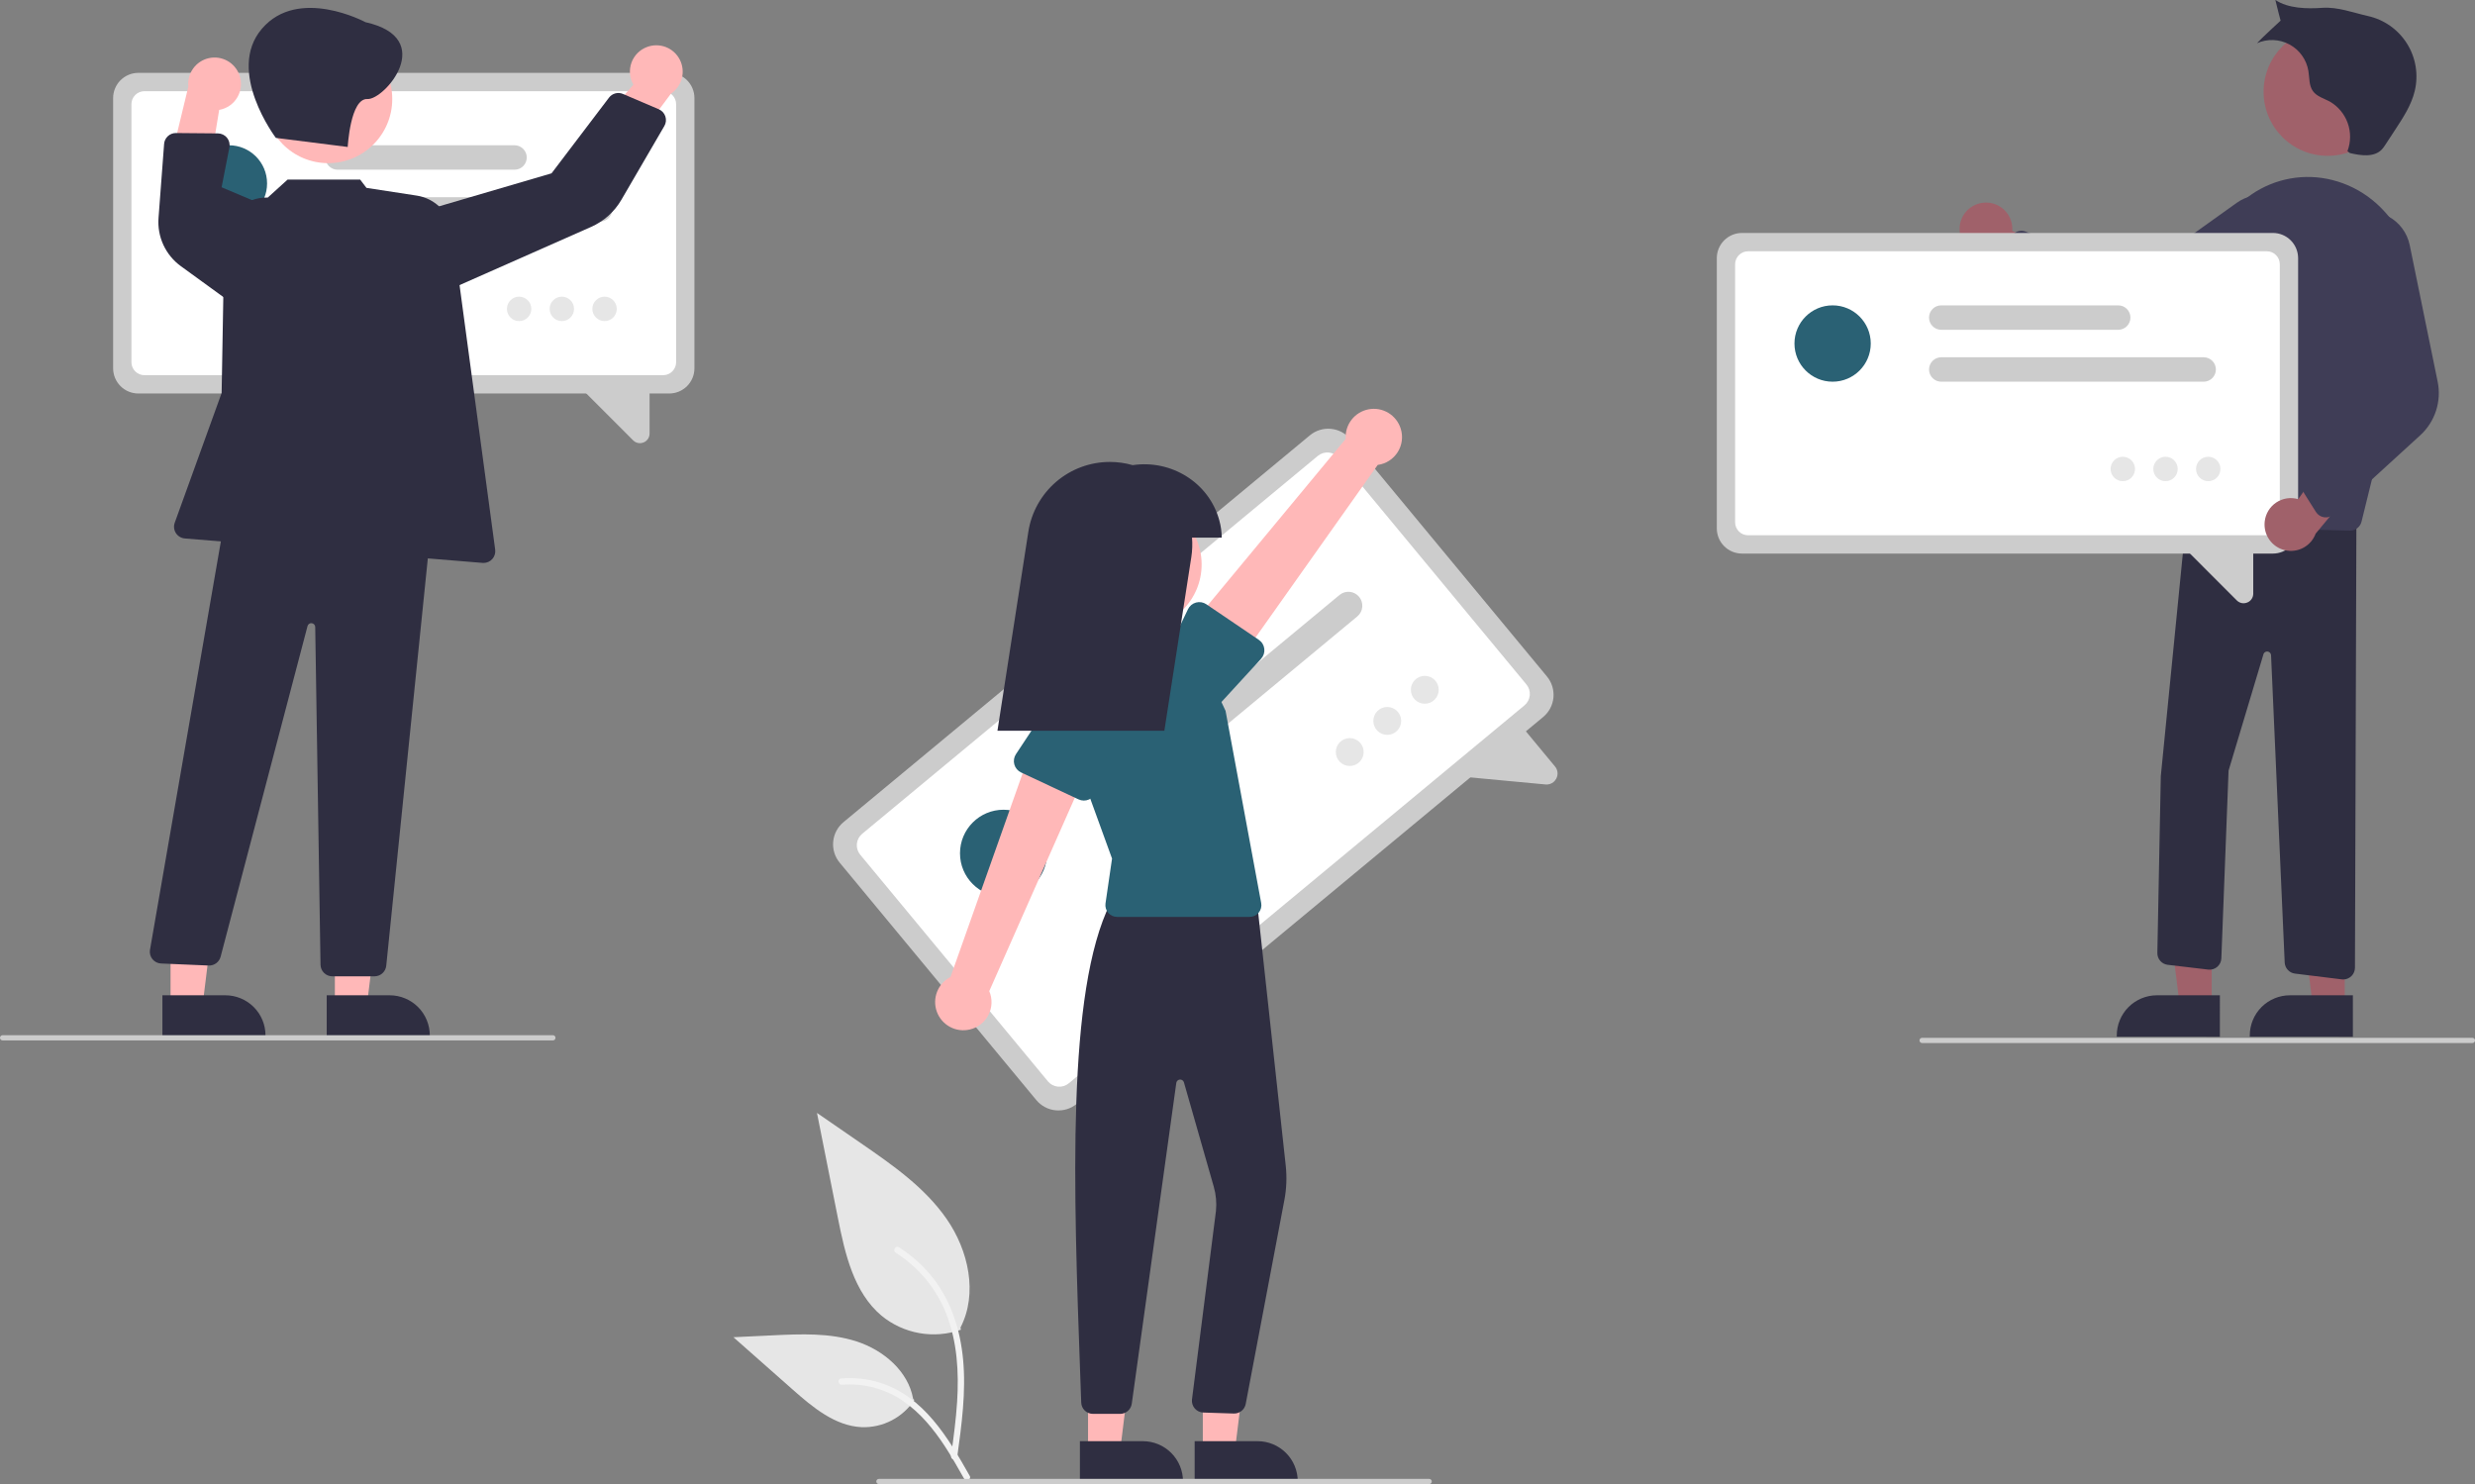 <svg width="552" height="331" viewBox="0 0 552 331" fill="none" xmlns="http://www.w3.org/2000/svg">
<rect x="0" y="0" width="552" height="331" fill="#808080" stroke="none"/>
<g clip-path="url(#clip0_10_234)">
<path d="M214.317 296.569C211.347 297.613 208.158 297.875 205.057 297.328C201.957 296.782 199.049 295.445 196.614 293.448C190.414 288.24 188.47 279.66 186.888 271.715L182.209 248.217L192.005 254.966C199.049 259.82 206.251 264.829 211.129 271.86C216.006 278.89 218.135 288.487 214.216 296.094" fill="#E6E6E6"/>
<path d="M213.48 325.018C214.471 317.792 215.49 310.473 214.795 303.169C214.177 296.682 212.2 290.346 208.174 285.151C206.037 282.399 203.436 280.041 200.489 278.183C199.721 277.698 199.014 278.916 199.779 279.4C204.878 282.624 208.821 287.386 211.042 292.999C213.494 299.24 213.887 306.043 213.465 312.673C213.209 316.683 212.668 320.666 212.122 324.644C212.079 324.824 212.106 325.013 212.197 325.174C212.288 325.335 212.437 325.455 212.614 325.51C212.794 325.559 212.986 325.535 213.148 325.442C213.31 325.35 213.429 325.198 213.48 325.018Z" fill="#F2F2F2"/>
<path d="M203.931 312.231C202.657 314.168 200.906 315.745 198.846 316.809C196.787 317.872 194.488 318.387 192.172 318.304C186.22 318.021 181.258 313.864 176.791 309.917L163.578 298.243L172.323 297.824C178.611 297.523 185.062 297.242 191.052 299.183C197.041 301.124 202.565 305.794 203.66 311.998" fill="#E6E6E6"/>
<path d="M216.281 329.173C211.51 320.723 205.975 311.333 196.085 308.332C193.335 307.5 190.452 307.202 187.59 307.454C186.688 307.532 186.913 308.923 187.814 308.845C192.61 308.447 197.398 309.714 201.37 312.434C205.193 315.038 208.169 318.658 210.688 322.496C212.231 324.848 213.613 327.299 214.995 329.746C215.437 330.529 216.728 329.964 216.281 329.173Z" fill="#F2F2F2"/>
<path d="M344.179 159.91L240.146 246.194C238.837 247.278 237.152 247.797 235.461 247.638C233.77 247.48 232.211 246.657 231.125 245.349L187.271 192.399C186.188 191.089 185.669 189.403 185.828 187.71C185.986 186.018 186.809 184.458 188.115 183.371L292.148 97.088C293.457 96.004 295.142 95.485 296.833 95.644C298.524 95.802 300.083 96.625 301.169 97.933L345.023 150.883C346.106 152.193 346.625 153.879 346.466 155.572C346.308 157.264 345.485 158.824 344.179 159.91Z" fill="#CCCCCC"/>
<path d="M340.01 157.312L238.369 241.613C237.694 242.171 236.826 242.438 235.955 242.357C235.084 242.275 234.281 241.851 233.722 241.177L191.849 190.62C191.292 189.945 191.024 189.077 191.106 188.205C191.187 187.333 191.611 186.529 192.284 185.97L293.925 101.669C294.6 101.111 295.468 100.844 296.339 100.925C297.21 101.007 298.013 101.431 298.572 102.105L340.445 152.662C341.002 153.337 341.27 154.205 341.188 155.077C341.107 155.949 340.683 156.753 340.01 157.312Z" fill="white"/>
<path d="M344.695 174.959L323.79 173.001L338.753 161.217L346.813 170.948C347.127 171.32 347.322 171.778 347.372 172.262C347.422 172.746 347.325 173.234 347.093 173.662C346.941 173.952 346.733 174.21 346.481 174.42C346.234 174.623 345.949 174.776 345.642 174.869C345.336 174.961 345.014 174.992 344.695 174.959Z" fill="#CCCCCC"/>
<path d="M302.714 137.488L251.296 180.134C250.982 180.394 250.62 180.59 250.23 180.711C249.84 180.831 249.43 180.873 249.024 180.835C248.618 180.797 248.224 180.68 247.863 180.489C247.502 180.298 247.183 180.038 246.922 179.724C246.662 179.41 246.466 179.047 246.346 178.657C246.225 178.267 246.183 177.857 246.221 177.451C246.259 177.044 246.377 176.649 246.567 176.288C246.758 175.928 247.018 175.608 247.332 175.347L298.75 132.701C299.064 132.441 299.426 132.245 299.816 132.124C300.206 132.004 300.616 131.962 301.022 132C301.428 132.038 301.823 132.155 302.183 132.346C302.544 132.537 302.864 132.797 303.124 133.111C303.384 133.425 303.58 133.788 303.7 134.178C303.821 134.568 303.863 134.978 303.825 135.384C303.787 135.791 303.669 136.186 303.479 136.546C303.288 136.907 303.028 137.227 302.714 137.488Z" fill="#CCCCCC"/>
<path d="M277.549 141.201L242.872 169.962C242.238 170.488 241.42 170.741 240.6 170.664C239.78 170.587 239.024 170.187 238.498 169.553C237.972 168.918 237.72 168.1 237.797 167.279C237.874 166.459 238.273 165.702 238.908 165.176L273.585 136.415C274.219 135.889 275.037 135.636 275.857 135.713C276.677 135.79 277.433 136.19 277.959 136.824C278.485 137.459 278.737 138.277 278.66 139.098C278.583 139.918 278.184 140.675 277.549 141.201Z" fill="#CCCCCC"/>
<path d="M223.817 200.022C229.178 200.022 233.524 195.673 233.524 190.308C233.524 184.944 229.178 180.595 223.817 180.595C218.456 180.595 214.11 184.944 214.11 190.308C214.11 195.673 218.456 200.022 223.817 200.022Z" fill="#2A6174"/>
<path d="M301.03 170.837C302.746 170.837 304.137 169.446 304.137 167.729C304.137 166.012 302.746 164.621 301.03 164.621C299.315 164.621 297.924 166.012 297.924 167.729C297.924 169.446 299.315 170.837 301.03 170.837Z" fill="#E6E6E6"/>
<path d="M309.401 163.895C311.116 163.895 312.507 162.503 312.507 160.787C312.507 159.07 311.116 157.678 309.401 157.678C307.685 157.678 306.295 159.07 306.295 160.787C306.295 162.503 307.685 163.895 309.401 163.895Z" fill="#E6E6E6"/>
<path d="M317.771 156.953C319.487 156.953 320.878 155.561 320.878 153.844C320.878 152.127 319.487 150.736 317.771 150.736C316.056 150.736 314.665 152.127 314.665 153.844C314.665 155.561 316.056 156.953 317.771 156.953Z" fill="#E6E6E6"/>
<path d="M268.263 323.76L275.394 323.759L278.786 296.234L268.262 296.234L268.263 323.76Z" fill="#FFB8B8"/>
<path d="M266.444 321.43L280.487 321.429H280.488C281.663 321.429 282.827 321.661 283.913 322.111C284.999 322.561 285.985 323.221 286.816 324.052C287.648 324.884 288.307 325.871 288.757 326.958C289.206 328.045 289.438 329.209 289.438 330.385V330.676L266.444 330.677L266.444 321.43Z" fill="#2F2E41"/>
<path d="M242.669 323.76L249.801 323.759L253.193 296.234L242.668 296.234L242.669 323.76Z" fill="#FFB8B8"/>
<path d="M240.851 321.43L254.894 321.429H254.895C256.07 321.429 257.234 321.661 258.32 322.111C259.406 322.561 260.392 323.221 261.223 324.052C262.054 324.884 262.714 325.871 263.163 326.958C263.613 328.045 263.845 329.209 263.845 330.385V330.676L240.851 330.677L240.851 321.43Z" fill="#2F2E41"/>
<path d="M249.826 315.338H249.824L243.76 315.336C243.082 315.338 242.429 315.076 241.941 314.604C241.453 314.133 241.167 313.49 241.146 312.811L240.955 307.502C239.422 265.045 237.836 221.142 247.654 201.41L247.731 201.254L280.234 200.077L286.76 259.979C287.038 262.535 286.936 265.117 286.457 267.642L277.831 313.13C277.714 313.747 277.38 314.301 276.889 314.692C276.399 315.083 275.784 315.284 275.157 315.26L268.346 315.039C267.989 315.025 267.639 314.938 267.317 314.783C266.995 314.629 266.708 314.41 266.474 314.14C266.239 313.871 266.063 313.556 265.954 313.216C265.846 312.876 265.808 312.517 265.843 312.161L271.194 270.089C271.376 268.273 271.212 266.439 270.709 264.685L264.054 241.405C263.999 241.213 263.88 241.045 263.716 240.93C263.552 240.815 263.353 240.76 263.154 240.774C262.954 240.788 262.766 240.871 262.619 241.007C262.473 241.144 262.378 241.327 262.351 241.525L252.418 313.079C252.329 313.704 252.018 314.276 251.542 314.691C251.066 315.106 250.457 315.335 249.826 315.338Z" fill="#2F2E41"/>
<path d="M253.713 140.189C261.603 140.189 267.999 133.788 267.999 125.892C267.999 117.996 261.603 111.596 253.713 111.596C245.823 111.596 239.426 117.996 239.426 125.892C239.426 133.788 245.823 140.189 253.713 140.189Z" fill="#FFB8B8"/>
<path d="M278.711 204.499H249.149C248.773 204.499 248.402 204.418 248.06 204.262C247.718 204.105 247.414 203.877 247.169 203.593C246.923 203.308 246.741 202.974 246.636 202.613C246.531 202.253 246.504 201.873 246.559 201.501L248.019 191.492L239.443 167.886C238.558 165.449 238.229 162.845 238.48 160.264C238.732 157.684 239.557 155.192 240.897 152.972C242.236 150.752 244.055 148.861 246.22 147.436C248.385 146.011 250.841 145.09 253.408 144.739C257.066 144.228 260.791 144.903 264.038 146.665C267.285 148.426 269.883 151.181 271.452 154.527L273.336 158.538L281.284 201.402C281.354 201.78 281.341 202.169 281.244 202.541C281.147 202.913 280.969 203.259 280.723 203.555C280.478 203.85 280.17 204.088 279.822 204.251C279.474 204.415 279.095 204.499 278.711 204.499Z" fill="#2A6174"/>
<path d="M216.306 229.608C217.196 229.401 218.03 229.001 218.748 228.437C219.467 227.873 220.054 227.158 220.467 226.343C220.879 225.527 221.109 224.631 221.138 223.717C221.167 222.804 220.996 221.895 220.636 221.054L243.672 168.975L230.494 165.653L211.995 217.89C210.624 218.589 209.557 219.766 208.996 221.199C208.435 222.632 208.418 224.221 208.95 225.665C209.481 227.11 210.523 228.309 211.879 229.035C213.235 229.762 214.81 229.965 216.306 229.608Z" fill="#FFB8B8"/>
<path d="M240.553 178.289L227.737 172.285C227.372 172.115 227.049 171.867 226.788 171.56C226.528 171.253 226.337 170.893 226.228 170.505C226.119 170.117 226.095 169.71 226.157 169.312C226.219 168.914 226.367 168.534 226.589 168.198L234.378 156.427C235.262 154.566 236.848 153.132 238.787 152.439C240.726 151.746 242.861 151.851 244.723 152.73C246.586 153.609 248.024 155.191 248.723 157.129C249.422 159.067 249.325 161.204 248.453 163.071L244.425 176.553C244.31 176.939 244.112 177.296 243.847 177.599C243.581 177.901 243.254 178.143 242.886 178.308C242.519 178.473 242.12 178.556 241.718 178.553C241.315 178.55 240.918 178.46 240.553 178.289Z" fill="#2A6174"/>
<path d="M312.398 95.591C312.676 96.462 312.76 97.383 312.644 98.29C312.528 99.196 312.214 100.067 311.726 100.839C311.237 101.612 310.586 102.267 309.816 102.761C309.047 103.254 308.179 103.572 307.274 103.693L274.37 150.163L264.771 140.538L300.133 97.886C300.03 96.35 300.494 94.83 301.437 93.614C302.379 92.398 303.735 91.57 305.247 91.287C306.758 91.004 308.321 91.286 309.639 92.079C310.957 92.873 311.939 94.122 312.398 95.591Z" fill="#FFB8B8"/>
<path d="M281.979 144.709C282.026 145.109 281.986 145.514 281.862 145.898C281.738 146.281 281.533 146.633 281.261 146.93L271.751 157.296C270.596 159.003 268.812 160.182 266.789 160.575C264.767 160.967 262.672 160.541 260.963 159.39C259.254 158.239 258.071 156.457 257.673 154.434C257.275 152.412 257.695 150.314 258.841 148.6L264.955 135.878C265.13 135.514 265.38 135.193 265.69 134.936C266 134.678 266.362 134.491 266.75 134.386C267.139 134.281 267.546 134.261 267.943 134.328C268.34 134.394 268.718 134.546 269.051 134.772L280.767 142.713C281.101 142.939 281.382 143.234 281.591 143.578C281.8 143.923 281.932 144.308 281.979 144.709Z" fill="#2A6174"/>
<path d="M272.484 119.908C272.475 118.614 272.295 117.327 271.95 116.08C269.648 107.569 261.151 102.46 252.624 103.742C250.965 103.267 249.248 103.026 247.523 103.028C243.135 103.028 238.89 104.598 235.557 107.455C232.224 110.313 230.022 114.268 229.349 118.608L222.461 162.982H259.687L265.698 124.259C265.921 122.82 265.974 121.359 265.855 119.908H272.484Z" fill="#2F2E41"/>
<path d="M318.752 331H196.021C195.867 331 195.719 330.939 195.61 330.83C195.501 330.72 195.439 330.572 195.439 330.418C195.439 330.264 195.501 330.116 195.61 330.006C195.719 329.897 195.867 329.836 196.021 329.836H318.752C318.907 329.836 319.055 329.897 319.164 330.006C319.273 330.116 319.334 330.264 319.334 330.418C319.334 330.572 319.273 330.72 319.164 330.83C319.055 330.939 318.907 331 318.752 331Z" fill="#CCCCCC"/>
<path d="M442.397 45.209C443.248 45.127 444.107 45.232 444.913 45.518C445.719 45.804 446.452 46.264 447.061 46.864C447.671 47.465 448.141 48.192 448.439 48.994C448.737 49.796 448.856 50.653 448.787 51.506L467.812 59.885L458.737 65.747L442.062 56.892C440.638 56.681 439.341 55.955 438.416 54.851C437.491 53.747 437.003 52.341 437.044 50.901C437.085 49.461 437.653 48.086 438.64 47.037C439.626 45.988 440.963 45.337 442.397 45.209Z" fill="#A0616A"/>
<path d="M519.137 34.756C527.027 34.756 533.423 28.355 533.423 20.46C533.423 12.564 527.027 6.163 519.137 6.163C511.247 6.163 504.851 12.564 504.851 20.46C504.851 28.355 511.247 34.756 519.137 34.756Z" fill="#A0616A"/>
<path d="M493.281 224.312L486.15 224.311L482.757 196.786L493.282 196.786L493.281 224.312Z" fill="#A0616A"/>
<path d="M495.099 231.229L472.106 231.228V230.937C472.106 229.761 472.337 228.596 472.787 227.51C473.237 226.423 473.896 225.436 474.727 224.604C475.558 223.773 476.545 223.113 477.631 222.663C478.717 222.213 479.88 221.981 481.056 221.981L495.1 221.982L495.099 231.229Z" fill="#2F2E41"/>
<path d="M522.946 224.312L515.815 224.311L512.422 196.786L522.947 196.786L522.946 224.312Z" fill="#A0616A"/>
<path d="M524.764 231.229L501.771 231.228V230.937C501.771 229.761 502.002 228.596 502.452 227.51C502.902 226.423 503.561 225.436 504.392 224.604C505.223 223.773 506.21 223.113 507.296 222.663C508.382 222.213 509.545 221.981 510.721 221.981L524.765 221.982L524.764 231.229Z" fill="#2F2E41"/>
<path d="M522.608 218.449C522.501 218.449 522.394 218.442 522.288 218.429L511.85 217.143C511.239 217.069 510.673 216.781 510.253 216.33C509.834 215.879 509.587 215.294 509.556 214.678L506.514 146.13C506.504 145.936 506.429 145.751 506.301 145.604C506.173 145.457 506 145.357 505.809 145.32C505.618 145.283 505.42 145.311 505.246 145.399C505.073 145.488 504.934 145.632 504.852 145.808L497.038 171.876L495.428 213.749C495.415 214.11 495.326 214.464 495.169 214.789C495.012 215.114 494.789 215.404 494.514 215.638C494.24 215.873 493.92 216.049 493.574 216.154C493.229 216.259 492.865 216.291 492.507 216.249L483.467 215.184C482.821 215.11 482.226 214.797 481.798 214.306C481.371 213.815 481.142 213.182 481.156 212.532L481.924 173.117L488.048 111.247L488.322 111.257L525.561 112.693L525.226 215.838C525.223 216.531 524.946 217.195 524.456 217.685C523.965 218.174 523.3 218.449 522.608 218.449Z" fill="#2F2E41"/>
<path d="M524.15 118.347C524.127 118.347 524.105 118.347 524.082 118.346L486.576 117.363C486.209 117.353 485.847 117.266 485.516 117.108C485.184 116.949 484.889 116.722 484.651 116.442C484.413 116.161 484.236 115.834 484.133 115.481C484.03 115.128 484.002 114.757 484.051 114.392L491.258 61.311C491.708 57.727 492.909 54.279 494.781 51.19C496.653 48.102 499.155 45.443 502.124 43.388C504.735 41.589 507.701 40.37 510.822 39.813C513.943 39.257 517.147 39.374 520.218 40.159C533.309 43.479 541.163 57.546 537.725 71.517L526.692 116.354C526.549 116.922 526.222 117.426 525.762 117.786C525.302 118.147 524.735 118.344 524.15 118.347Z" fill="#3F3D56"/>
<path d="M474.947 76.197C472.475 76.2 470.057 75.48 467.988 74.127L446.116 59.768C445.796 59.557 445.525 59.279 445.324 58.953C445.123 58.627 444.996 58.261 444.952 57.881C444.907 57.5 444.947 57.114 445.068 56.751C445.189 56.387 445.388 56.055 445.651 55.777L448.946 52.295C449.305 51.914 449.771 51.649 450.283 51.537C450.794 51.424 451.328 51.468 451.815 51.663L476.245 61.398L498.877 45.225C499.936 44.468 501.139 43.94 502.412 43.674C503.685 43.407 504.999 43.407 506.272 43.675C507.544 43.943 508.747 44.472 509.805 45.229C510.862 45.986 511.752 46.955 512.416 48.074C513.08 49.193 513.505 50.437 513.664 51.729C513.823 53.02 513.712 54.331 513.339 55.577C512.965 56.824 512.337 57.979 511.495 58.97C510.652 59.961 509.613 60.767 508.443 61.335L480.472 74.931C478.75 75.766 476.861 76.198 474.947 76.197Z" fill="#3F3D56"/>
<path d="M524.087 34.132C526.525 34.708 529.465 35.15 531.207 33.349C531.515 33.009 531.791 32.641 532.03 32.249L534.308 28.769C536.052 26.104 537.827 23.369 538.566 20.27C538.99 18.489 539.056 16.642 538.761 14.835C538.466 13.028 537.815 11.298 536.846 9.745C535.877 8.192 534.609 6.848 533.116 5.789C531.623 4.731 529.935 3.98 528.15 3.58C524.75 2.818 521.423 1.507 517.946 1.746C514.47 1.985 510.394 1.907 507.476 -1.52588e-05C507.658 0.85 508.641 4.606 508.641 4.606C508.641 4.606 504.255 8.633 503.375 9.638C504.526 9.127 505.78 8.887 507.038 8.936C508.297 8.986 509.528 9.324 510.635 9.924C511.743 10.523 512.699 11.369 513.429 12.397C514.159 13.424 514.644 14.605 514.847 15.849C515.096 17.378 514.95 19.073 515.857 20.327C516.72 21.52 518.268 21.938 519.569 22.627C521.445 23.696 522.877 25.401 523.607 27.434C524.337 29.466 524.318 31.693 523.552 33.713L524.087 34.132Z" fill="#2F2E41"/>
<path d="M506.934 123.467H388.514C387.025 123.466 385.598 122.873 384.545 121.82C383.493 120.766 382.9 119.338 382.899 117.848V57.575C382.9 56.085 383.493 54.657 384.545 53.603C385.598 52.55 387.025 51.957 388.514 51.956H506.934C508.423 51.957 509.85 52.55 510.903 53.603C511.955 54.657 512.548 56.085 512.549 57.575V117.848C512.548 119.338 511.955 120.766 510.903 121.82C509.85 122.873 508.423 123.466 506.934 123.467Z" fill="#CCCCCC"/>
<path d="M505.573 119.381H389.875C389.108 119.38 388.373 119.075 387.83 118.532C387.288 117.99 386.983 117.254 386.982 116.486V58.937C386.983 58.169 387.288 57.434 387.83 56.891C388.373 56.348 389.108 56.043 389.875 56.042H505.573C506.34 56.043 507.075 56.348 507.618 56.891C508.16 57.434 508.465 58.169 508.466 58.937V116.486C508.465 117.254 508.16 117.99 507.618 118.532C507.075 119.075 506.34 119.38 505.573 119.381Z" fill="white"/>
<path d="M498.873 133.911L485.861 120.89L502.543 121.312V132.39C502.547 132.816 502.423 133.234 502.186 133.589C501.949 133.943 501.611 134.218 501.216 134.377C500.951 134.488 500.667 134.546 500.379 134.547C500.099 134.546 499.821 134.489 499.562 134.38C499.304 134.271 499.069 134.111 498.873 133.911Z" fill="#CCCCCC"/>
<path d="M491.486 85.131H432.956C432.234 85.131 431.542 84.844 431.031 84.333C430.521 83.822 430.234 83.129 430.234 82.406C430.234 81.684 430.521 80.991 431.031 80.48C431.542 79.969 432.234 79.682 432.956 79.682H491.486C492.208 79.682 492.901 79.969 493.411 80.48C493.922 80.991 494.209 81.684 494.209 82.406C494.209 83.129 493.922 83.822 493.411 84.333C492.901 84.844 492.208 85.131 491.486 85.131Z" fill="#CCCCCC"/>
<path d="M472.43 73.553H432.956C432.599 73.553 432.244 73.483 431.913 73.346C431.583 73.21 431.282 73.009 431.029 72.756C430.776 72.503 430.575 72.203 430.438 71.872C430.301 71.541 430.23 71.186 430.23 70.828C430.23 70.47 430.301 70.116 430.438 69.785C430.575 69.454 430.776 69.154 431.029 68.901C431.282 68.648 431.583 68.447 431.913 68.31C432.244 68.174 432.599 68.104 432.956 68.104H472.43C473.152 68.104 473.844 68.391 474.355 68.902C474.865 69.413 475.152 70.106 475.152 70.828C475.152 71.551 474.865 72.244 474.355 72.755C473.844 73.266 473.152 73.553 472.43 73.553Z" fill="#CCCCCC"/>
<path d="M408.728 85.131C413.426 85.131 417.235 81.319 417.235 76.617C417.235 71.916 413.426 68.104 408.728 68.104C404.029 68.104 400.22 71.916 400.22 76.617C400.22 81.319 404.029 85.131 408.728 85.131Z" fill="#2A6174"/>
<path d="M473.449 107.319C474.953 107.319 476.171 106.099 476.171 104.595C476.171 103.09 474.953 101.87 473.449 101.87C471.946 101.87 470.727 103.09 470.727 104.595C470.727 106.099 471.946 107.319 473.449 107.319Z" fill="#E6E6E6"/>
<path d="M482.977 107.319C484.481 107.319 485.7 106.099 485.7 104.595C485.7 103.09 484.481 101.87 482.977 101.87C481.474 101.87 480.255 103.09 480.255 104.595C480.255 106.099 481.474 107.319 482.977 107.319Z" fill="#E6E6E6"/>
<path d="M492.505 107.319C494.009 107.319 495.228 106.099 495.228 104.595C495.228 103.09 494.009 101.87 492.505 101.87C491.002 101.87 489.783 103.09 489.783 104.595C489.783 106.099 491.002 107.319 492.505 107.319Z" fill="#E6E6E6"/>
<path d="M505.101 116.299C505.195 115.449 505.474 114.629 505.919 113.898C506.363 113.168 506.963 112.543 507.675 112.069C508.387 111.595 509.194 111.283 510.039 111.155C510.885 111.027 511.748 111.087 512.568 111.328L524.657 94.408L528.534 104.497L516.46 119.018C515.962 120.37 514.986 121.492 513.717 122.172C512.448 122.852 510.974 123.043 509.574 122.708C508.173 122.373 506.945 121.535 506.12 120.354C505.296 119.173 504.933 117.73 505.101 116.299Z" fill="#A0616A"/>
<path d="M518.949 115.386C518.758 115.402 518.567 115.397 518.378 115.372C517.998 115.321 517.634 115.187 517.312 114.98C516.99 114.773 516.717 114.497 516.514 114.173L513.959 110.117C513.678 109.674 513.537 109.157 513.554 108.632C513.572 108.108 513.747 107.601 514.057 107.178L529.53 85.901L519.473 59.955C518.574 57.672 518.608 55.127 519.567 52.869C520.526 50.611 522.333 48.82 524.599 47.883C525.88 47.345 527.263 47.099 528.65 47.16C530.037 47.222 531.393 47.59 532.621 48.239C533.849 48.888 534.917 49.801 535.75 50.912C536.583 52.024 537.16 53.306 537.439 54.667L543.678 85.153C544.113 87.303 543.985 89.528 543.307 91.614C542.629 93.7 541.425 95.575 539.81 97.059L520.493 114.71C520.067 115.101 519.524 115.338 518.949 115.386Z" fill="#3F3D56"/>
<path d="M551.418 232.629H428.687C428.533 232.629 428.385 232.568 428.276 232.458C428.167 232.349 428.105 232.201 428.105 232.047C428.105 231.892 428.167 231.744 428.276 231.635C428.385 231.526 428.533 231.465 428.687 231.465H551.418C551.573 231.465 551.721 231.526 551.83 231.635C551.939 231.744 552 231.892 552 232.047C552 232.201 551.939 232.349 551.83 232.458C551.721 232.568 551.573 232.629 551.418 232.629Z" fill="#CCCCCC"/>
<path d="M149.265 87.763H30.845C29.356 87.762 27.929 87.169 26.876 86.116C25.824 85.063 25.232 83.634 25.23 82.145V21.871C25.232 20.381 25.824 18.953 26.876 17.899C27.929 16.846 29.356 16.254 30.845 16.252H149.265C150.754 16.254 152.181 16.846 153.234 17.899C154.286 18.953 154.879 20.381 154.88 21.871V82.145C154.879 83.634 154.286 85.063 153.234 86.116C152.181 87.169 150.754 87.762 149.265 87.763Z" fill="#CCCCCC"/>
<path d="M147.904 83.677H32.206C31.439 83.676 30.704 83.371 30.161 82.828C29.619 82.286 29.314 81.55 29.313 80.783V23.233C29.314 22.465 29.619 21.73 30.161 21.187C30.704 20.644 31.439 20.339 32.206 20.338H147.904C148.671 20.339 149.406 20.644 149.949 21.187C150.491 21.73 150.796 22.465 150.797 23.233V80.783C150.796 81.55 150.491 82.286 149.949 82.828C149.406 83.371 148.671 83.676 147.904 83.677Z" fill="white"/>
<path d="M141.204 98.207L128.192 85.186L144.874 85.608V96.686C144.878 97.112 144.754 97.53 144.517 97.885C144.281 98.24 143.942 98.514 143.547 98.674C143.282 98.784 142.998 98.842 142.71 98.843C142.43 98.842 142.152 98.785 141.893 98.676C141.635 98.567 141.4 98.407 141.204 98.207Z" fill="#CCCCCC"/>
<path d="M133.817 49.427H75.287C74.565 49.427 73.873 49.14 73.362 48.629C72.852 48.118 72.565 47.425 72.565 46.703C72.565 45.98 72.852 45.287 73.362 44.776C73.873 44.265 74.565 43.978 75.287 43.978H133.817C134.539 43.978 135.232 44.265 135.742 44.776C136.253 45.287 136.54 45.98 136.54 46.703C136.54 47.425 136.253 48.118 135.742 48.629C135.232 49.14 134.539 49.427 133.817 49.427Z" fill="#CCCCCC"/>
<path d="M114.761 37.849H75.287C74.565 37.849 73.873 37.562 73.362 37.051C72.852 36.54 72.565 35.847 72.565 35.125C72.565 34.402 72.852 33.709 73.362 33.198C73.873 32.687 74.565 32.4 75.287 32.4H114.761C115.483 32.4 116.175 32.687 116.686 33.198C117.197 33.709 117.483 34.402 117.483 35.125C117.483 35.847 117.197 36.54 116.686 37.051C116.175 37.562 115.483 37.849 114.761 37.849Z" fill="#CCCCCC"/>
<path d="M51.059 49.427C55.757 49.427 59.566 45.615 59.566 40.914C59.566 36.212 55.757 32.4 51.059 32.4C46.36 32.4 42.551 36.212 42.551 40.914C42.551 45.615 46.36 49.427 51.059 49.427Z" fill="#2A6174"/>
<path d="M115.78 71.615C117.284 71.615 118.502 70.395 118.502 68.891C118.502 67.386 117.284 66.166 115.78 66.166C114.277 66.166 113.058 67.386 113.058 68.891C113.058 70.395 114.277 71.615 115.78 71.615Z" fill="#E6E6E6"/>
<path d="M125.308 71.615C126.812 71.615 128.031 70.395 128.031 68.891C128.031 67.386 126.812 66.166 125.308 66.166C123.805 66.166 122.586 67.386 122.586 68.891C122.586 70.395 123.805 71.615 125.308 71.615Z" fill="#E6E6E6"/>
<path d="M134.836 71.615C136.34 71.615 137.559 70.395 137.559 68.891C137.559 67.386 136.34 66.166 134.836 66.166C133.333 66.166 132.114 67.386 132.114 68.891C132.114 70.395 133.333 71.615 134.836 71.615Z" fill="#E6E6E6"/>
<path d="M144.354 10.461C143.55 10.751 142.819 11.213 142.212 11.817C141.606 12.42 141.139 13.149 140.844 13.952C140.55 14.756 140.435 15.614 140.508 16.466C140.581 17.319 140.839 18.145 141.266 18.887L127.643 34.597L138.351 36.017L149.646 20.881C150.843 20.081 151.706 18.87 152.071 17.476C152.436 16.082 152.277 14.603 151.625 13.319C150.972 12.034 149.872 11.034 148.532 10.507C147.192 9.981 145.706 9.964 144.354 10.461Z" fill="#FFB8B8"/>
<path d="M53.396 16.75C53.686 17.555 53.797 18.414 53.72 19.266C53.643 20.118 53.38 20.943 52.95 21.683C52.52 22.423 51.933 23.059 51.231 23.547C50.529 24.035 49.728 24.363 48.885 24.508L45.495 45.03L37.569 37.687L42.003 19.325C41.854 17.892 42.235 16.454 43.074 15.284C43.913 14.113 45.152 13.291 46.557 12.974C47.961 12.656 49.433 12.866 50.693 13.562C51.954 14.258 52.915 15.392 53.396 16.75Z" fill="#FFB8B8"/>
<path d="M74.685 224.312L81.816 224.311L85.209 196.786L74.684 196.786L74.685 224.312Z" fill="#FFB8B8"/>
<path d="M72.866 221.982L86.91 221.981H86.91C88.086 221.981 89.249 222.213 90.335 222.663C91.421 223.113 92.408 223.772 93.239 224.604C94.07 225.436 94.729 226.423 95.179 227.51C95.629 228.596 95.86 229.761 95.86 230.937V231.228L72.867 231.229L72.866 221.982Z" fill="#2F2E41"/>
<path d="M38.04 224.312L45.172 224.311L48.564 196.786L38.039 196.786L38.04 224.312Z" fill="#FFB8B8"/>
<path d="M36.221 221.982L50.265 221.981H50.265C51.441 221.981 52.605 222.213 53.69 222.663C54.776 223.113 55.763 223.772 56.594 224.604C57.425 225.436 58.084 226.423 58.534 227.51C58.984 228.596 59.215 229.761 59.215 230.937V231.228L36.222 231.229L36.221 221.982Z" fill="#2F2E41"/>
<path d="M73.197 36.385C81.087 36.385 87.483 29.984 87.483 22.088C87.483 14.192 81.087 7.792 73.197 7.792C65.306 7.792 58.91 14.192 58.91 22.088C58.91 29.984 65.306 36.385 73.197 36.385Z" fill="#FFB8B8"/>
<path d="M71.484 215.168L70.303 139.843C70.3 139.63 70.219 139.426 70.076 139.268C69.933 139.111 69.737 139.011 69.525 138.988C69.314 138.964 69.101 139.019 68.927 139.142C68.754 139.265 68.631 139.447 68.582 139.654L49.217 213.332C49.072 213.921 48.728 214.443 48.244 214.809C47.76 215.176 47.165 215.365 46.559 215.345L35.92 214.89C35.558 214.874 35.204 214.784 34.879 214.624C34.554 214.464 34.266 214.239 34.032 213.962C33.798 213.685 33.625 213.363 33.522 213.016C33.419 212.668 33.39 212.303 33.435 211.944L49.866 117.264L49.9 116.997L95.667 119.164L95.965 119.178L86.151 215.325C86.1 215.983 85.803 216.598 85.319 217.047C84.835 217.497 84.201 217.747 83.541 217.75H74.101C73.414 217.747 72.756 217.475 72.266 216.993C71.777 216.51 71.496 215.855 71.484 215.168Z" fill="#2F2E41"/>
<path d="M107.631 125.545L41.218 120.091C40.817 120.058 40.429 119.933 40.085 119.726C39.74 119.518 39.447 119.234 39.23 118.896C39.013 118.557 38.876 118.173 38.831 117.773C38.786 117.373 38.834 116.968 38.971 116.59L49.43 87.653L50.032 53.309C50.053 52.062 50.322 50.832 50.823 49.691C51.324 48.549 52.046 47.518 52.947 46.657C53.849 45.797 54.913 45.124 56.077 44.678C57.24 44.232 58.481 44.022 59.726 44.06L64.143 40.053H80.325L81.734 41.902L92.993 43.633C94.998 43.95 96.849 44.904 98.271 46.354C99.694 47.803 100.612 49.673 100.892 51.685L110.44 122.585C110.489 122.955 110.459 123.331 110.352 123.688C110.245 124.046 110.062 124.376 109.817 124.657C109.572 124.938 109.269 125.164 108.93 125.318C108.59 125.473 108.222 125.553 107.849 125.554C107.777 125.554 107.704 125.551 107.631 125.545Z" fill="#2F2E41"/>
<path d="M94.692 46.963L123.009 38.66L135.825 21.775C136.178 21.31 136.676 20.976 137.24 20.827C137.804 20.678 138.402 20.721 138.938 20.951L146.94 24.373C147.281 24.519 147.587 24.736 147.838 25.01C148.089 25.283 148.279 25.607 148.396 25.959C148.512 26.311 148.553 26.685 148.514 27.054C148.476 27.423 148.359 27.78 148.172 28.101L138.595 44.548C137.035 47.238 134.662 49.363 131.816 50.615L98.51 65.349L94.692 46.963Z" fill="#2F2E41"/>
<path d="M40.363 59.382C38.671 58.162 37.322 56.526 36.445 54.633C35.568 52.739 35.194 50.651 35.359 48.57L36.602 32.093C36.653 31.435 36.95 30.82 37.434 30.371C37.917 29.922 38.552 29.672 39.212 29.671H39.235L48.618 29.754C49.003 29.758 49.382 29.846 49.728 30.013C50.075 30.179 50.38 30.42 50.623 30.718C50.866 31.016 51.041 31.364 51.134 31.738C51.227 32.111 51.237 32.5 51.164 32.877L49.423 41.767L61.847 47.02L51.385 67.389L40.363 59.382Z" fill="#2F2E41"/>
<path d="M81.507 4.945C81.507 4.945 66.567 -3.105 58.424 6.396C50.281 15.897 61.527 30.755 61.527 30.755L77.55 32.777C77.55 32.777 78.132 21.877 81.947 22.088C85.762 22.3 97.611 8.546 81.507 4.945Z" fill="#2F2E41"/>
<path d="M123.313 232.047H0.582C0.427 232.047 0.279 231.986 0.17 231.876C0.061 231.767 0 231.619 0 231.465C0 231.31 0.061 231.162 0.17 231.053C0.279 230.944 0.427 230.883 0.582 230.883H123.313C123.467 230.883 123.615 230.944 123.724 231.053C123.833 231.162 123.895 231.31 123.895 231.465C123.895 231.619 123.833 231.767 123.724 231.876C123.615 231.986 123.467 232.047 123.313 232.047Z" fill="#CCCCCC"/>
</g>
<defs>
<clipPath id="clip0_10_234">
<rect width="552" height="331" fill="white"/>
</clipPath>
</defs>
</svg>
